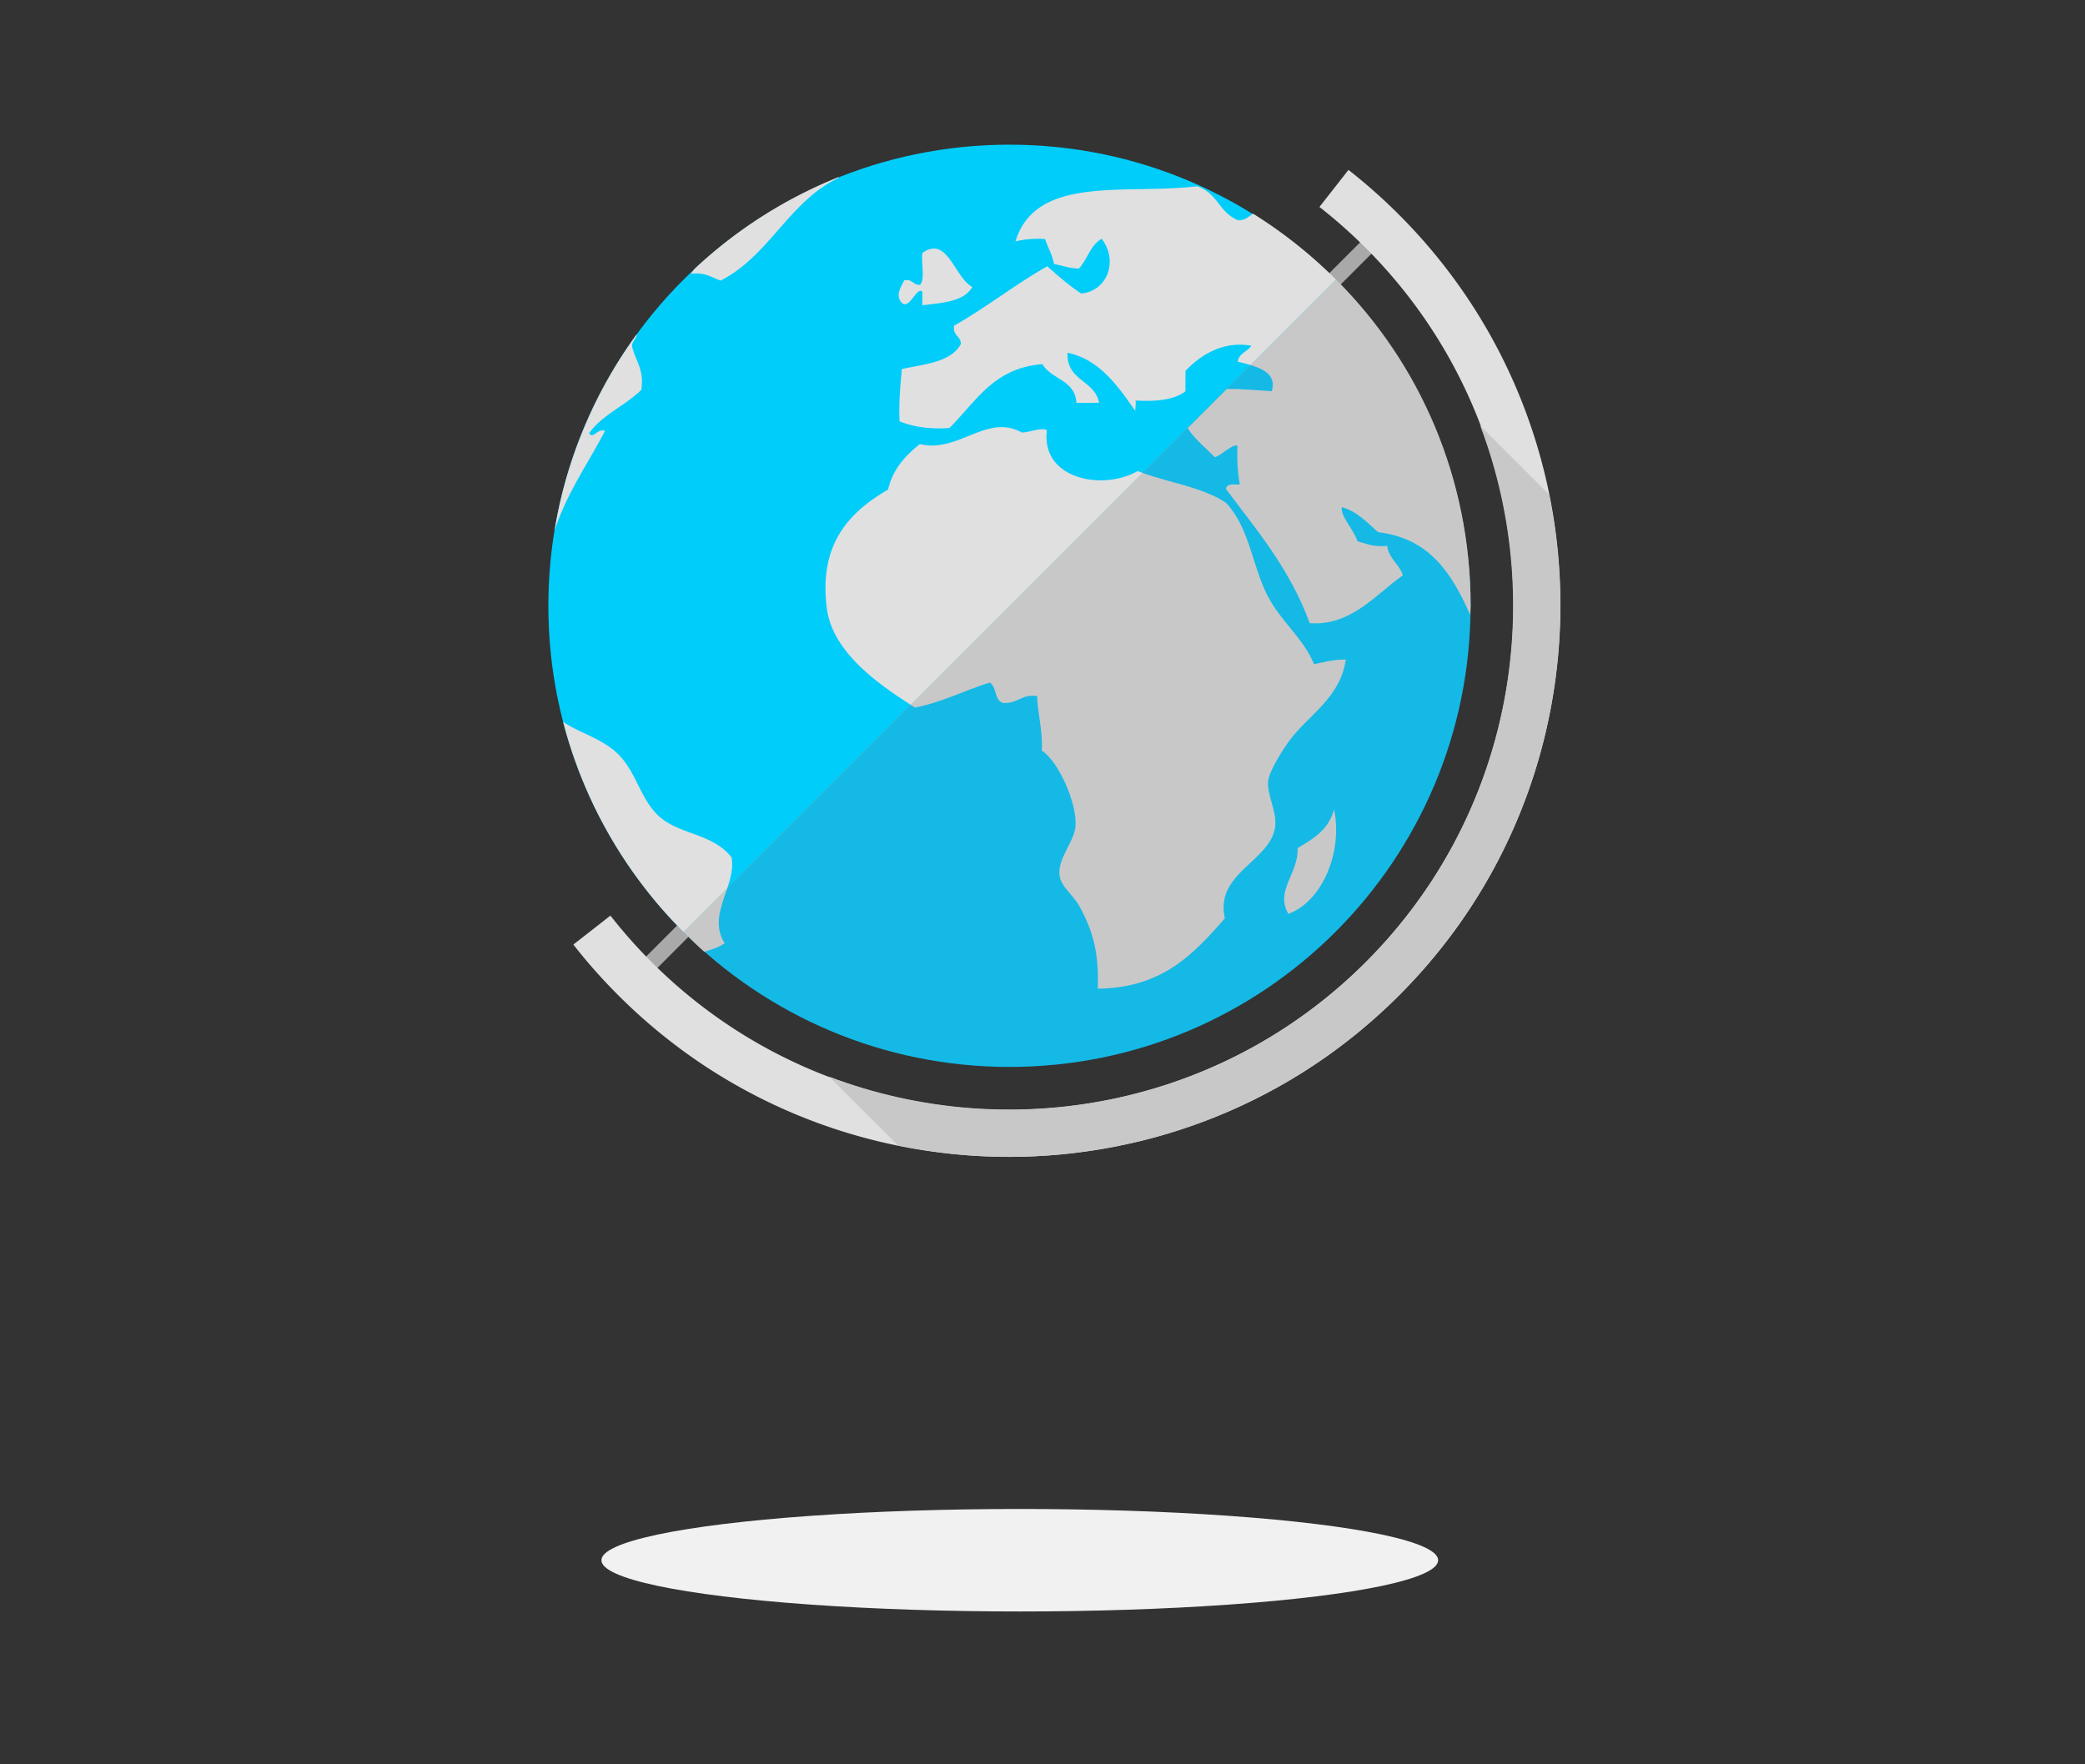 <svg xmlns="http://www.w3.org/2000/svg" width="130" height="110" viewBox="0 0 130 110"><rect x="0" y="0" width="130" height="110" fill="#333333" stroke="none"/><path fill="none" stroke="#A9A9A9" stroke-linecap="round" stroke-linejoin="round" stroke-miterlimit="10" d="M39.602 61.027l46.593-46.602"/><path fill="#00CDFA" d="M83.27 17.443C78.07 12.24 70.88 9.02 62.94 9.02c-15.877 0-28.75 12.873-28.75 28.75 0 7.94 3.22 15.128 8.42 20.332l40.66-40.658z"/><path fill="#14B9E6" d="M91.69 37.77c0-7.937-3.218-15.124-8.42-20.326L42.612 58.102c5.203 5.2 12.39 8.418 20.328 8.418 15.878 0 28.75-12.872 28.75-28.75z"/><ellipse fill="#F1F1F1" cx="63.584" cy="97.275" rx="26.085" ry="3.195"/><g><path fill="#E0E0E0" d="M57.508 18.18v.853c1.26-.156 2.608-.228 3.114-1.142-1.134-.618-1.535-3.23-3.108-2.123-.092.617.18 1.604-.146 1.99-.447.022-.473-.38-.988-.283-.246.484-.564.978-.14 1.418.48.412.907-1.027 1.268-.712zM70.93 29.37c-2.162 1.245-6.04.51-5.657-2.546-.302-.203-1.026.124-1.555.144-2.188-1.218-3.952 1.3-6.364.72-.894.713-1.678 1.532-1.982 2.834-2.547 1.476-4.304 3.497-3.824 7.37.346 2.815 3.305 4.8 5.244 6.06l14.464-14.464c-.11-.04-.222-.076-.326-.12zM36.737 27.004c.826-1.156 2.25-1.71 3.25-2.698.193-1.28-.37-1.806-.57-2.692-.08-.262.346-.592.27-.757a28.653 28.653 0 0 0-5.113 12.23c.774-2.355 2.08-4.175 3.153-6.227-.48-.177-.75.557-.99.144zM45.612 53.452c-1.233-1.562-3.365-1.38-4.65-2.683-1.18-1.19-1.357-3.003-2.822-4.096-1.008-.756-1.98-.983-3.026-1.658a28.715 28.715 0 0 0 7.513 13.1l2.708-2.707c.217-.65.394-1.3.277-1.958z"/><path fill="#E0E0E0" d="M78.134 13.32c-.276.174-.483.42-.942.417-1.254-.56-1.187-1.616-2.54-2.126-4.45.542-10.052-.744-11.336 3.435a6.385 6.385 0 0 1 1.84-.144c.182.526.45.962.563 1.56.522.09.947.273 1.55.28.532-.56.714-1.47 1.423-1.85 1.03 1.33.396 3.238-1.275 3.41-.77-.506-1.443-1.1-2.12-1.7-2.027 1.15-3.79 2.557-5.81 3.703-.098.62.41.628.426 1.133-.608 1.147-2.244 1.258-3.68 1.568-.097 1.038-.2 2.07-.145 3.263.834.337 1.847.5 3.104.418 1.643-1.616 2.766-3.77 5.808-3.98.55.957 2.04.972 2.115 2.41.472 0 .943-.004 1.414-.004-.27-1.427-2.04-1.353-1.97-3.117 2.096.407 3.316 2.357 4.23 3.62-.017-.2.06-.486.007-.646 1.31.08 2.414-.04 3.115-.572 0-.426.004-.853.004-1.275.93-.976 2.322-1.884 4.107-1.57-.24.376-.77.463-.854.995.256.065.537.133.81.216l5.327-5.327a29.106 29.106 0 0 0-5.173-4.114zM44.93 17.494c3.04-1.545 4.25-4.925 7.353-6.403.002-.02.015-.038.02-.058a28.85 28.85 0 0 0-9.006 5.738c-.066.104-.152.19-.21.302.872-.115 1.287.223 1.842.422z"/><path fill="#C8C8C8" d="M80.906 52.873c.08 1.56-1.43 2.67-.573 4.102 2.153-.787 3.4-3.933 2.844-6.505-.323 1.236-1.282 1.83-2.27 2.403zM61.712 42.554c.447.256.272 1.142.84 1.273.914.064 1.125-.58 2.124-.425-.03.83.35 2.096.28 3.394 1.035.664 2.185 3.24 2.106 4.667-.056 1.025-1.123 2.012-1.002 3.113.086.708.85 1.2 1.273 1.98.854 1.568 1.19 2.958 1.114 5.085 4.05-.046 6.002-2.194 7.922-4.382-.633-2.83 2.786-3.53 3.132-5.657.154-1.004-.563-2.113-.42-2.97.104-.648.93-1.925 1.28-2.408 1.16-1.614 3.19-2.658 3.55-5.1-.774-.02-1.347.165-1.983.284-.643-1.613-2.146-2.72-2.958-4.39-.912-1.865-1.08-4.13-2.53-5.67-1.4-.95-3.464-1.236-5.187-1.86L56.792 43.952l.254.166c1.723-.347 3.082-1.067 4.666-1.562zM45.182 58.814c-.72-1.16-.223-2.28.153-3.406l-2.708 2.708c.42.42.844.832 1.288 1.226.457-.14.907-.285 1.267-.528z"/><path fill="#C8C8C8" d="M75.738 28.51c.47-.15 1.12-.86 1.42-.713-.047.896.018 1.68.14 2.412-.38 0-.838-.076-.856.285 1.943 2.582 4.013 5.037 5.216 8.358 2.593.19 4.122-1.8 5.812-2.982-.228-.712-.867-1.02-.982-1.84-.807.093-1.285-.13-1.846-.283-.23-.715-1.07-1.565-.982-2.128.998.28 1.574.97 2.265 1.56 3.26.393 4.61 2.625 5.74 5.154.005-.188.03-.367.03-.56 0-7.954-3.166-15.133-8.385-20.338l-5.326 5.328c.844.256 1.61.66 1.31 1.628-.854-.055-1.868-.154-2.797-.143l-2.446 2.446c.43.688 1.212 1.31 1.688 1.813z"/><path fill="#E0E0E0" d="M62.896 72.125c-8.815 0-17.627-3.354-24.337-10.064-1-.997-1.946-2.063-2.81-3.17l2.312-1.806a31.427 31.427 0 0 0 2.57 2.9c12.277 12.276 32.25 12.276 44.526.002 12.275-12.274 12.275-32.25 0-44.524a31.722 31.722 0 0 0-2.89-2.56l1.81-2.31a34.696 34.696 0 0 1 3.152 2.794c13.42 13.42 13.42 35.255 0 48.675-6.707 6.71-15.523 10.065-24.334 10.065z"/><g><path fill="#C8C8C8" d="M87.23 62.06c8.47-8.47 11.582-20.29 9.357-31.228l-4.297-4.297c4.257 11.234 1.896 24.423-7.135 33.455-9.033 9.03-22.225 11.393-33.46 7.135l4.3 4.295c2.273.463 4.585.708 6.897.708 8.815-.003 17.63-3.357 24.338-10.067z"/></g></g></svg>
